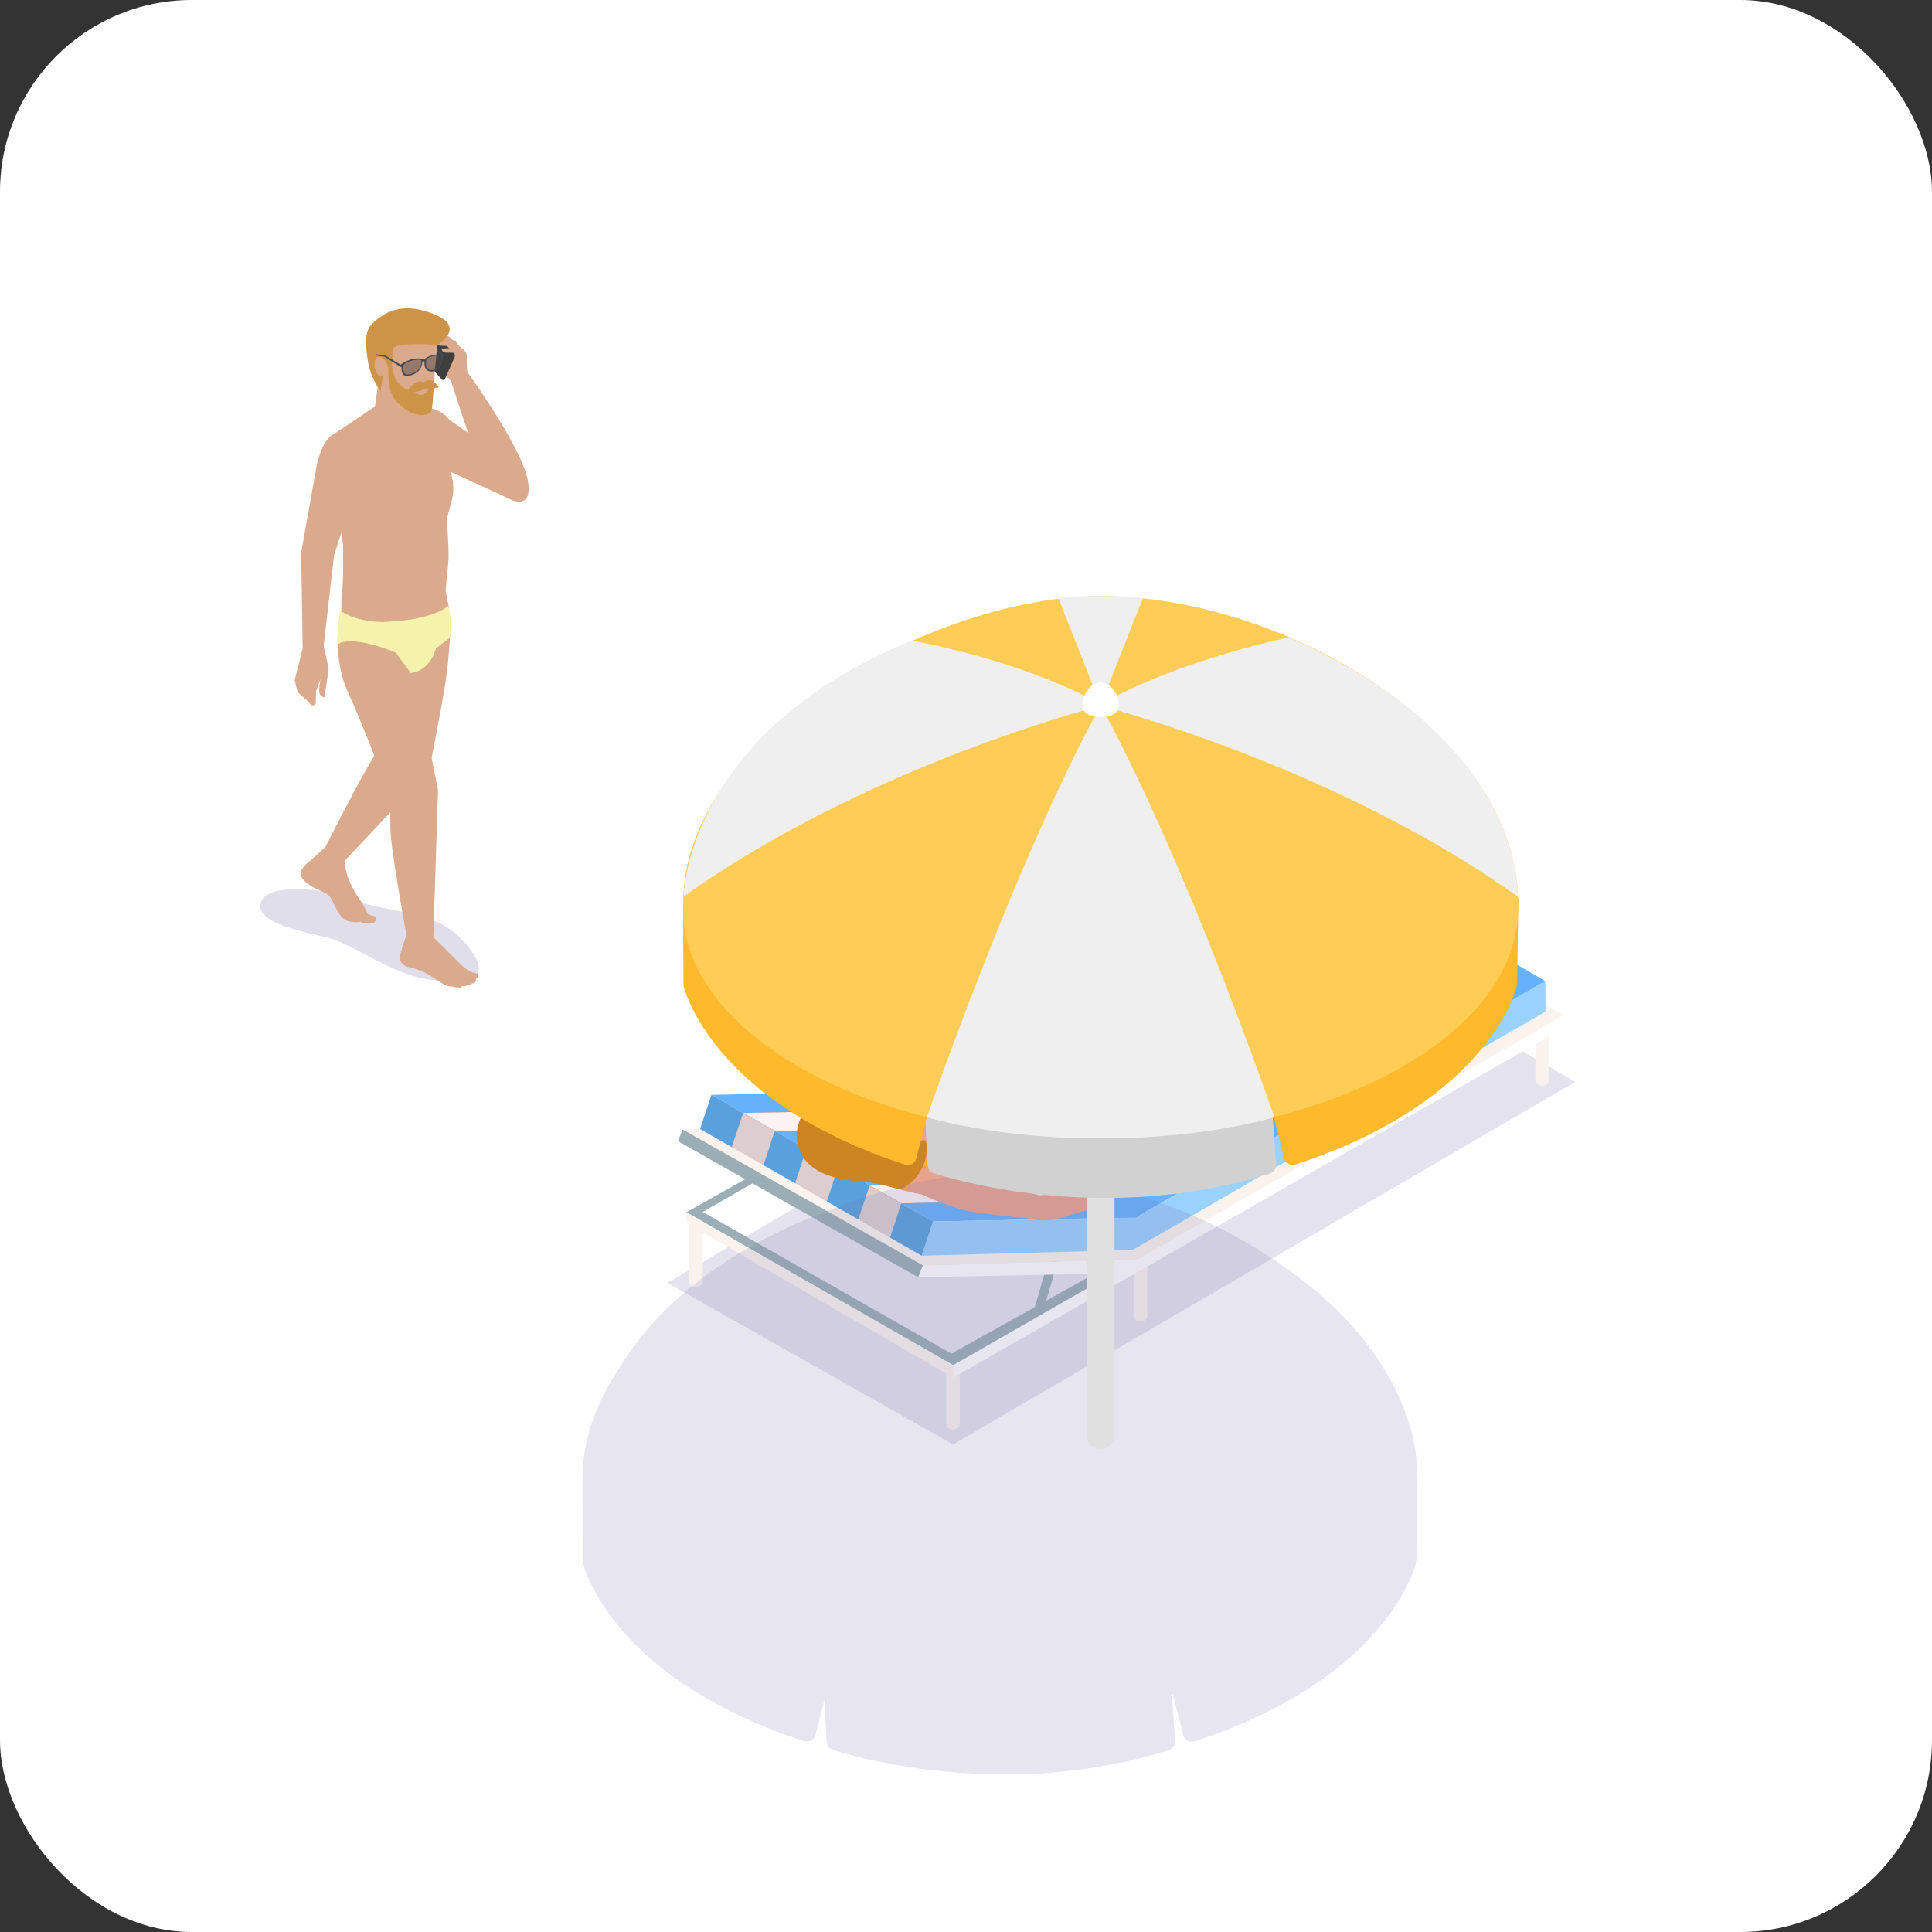<svg width="282" height="282" viewBox="0 0 282 282" fill="none" xmlns="http://www.w3.org/2000/svg">
<rect x="0" y="0" width="282" height="282" fill="#333333" stroke="none"/>
<rect width="282" height="282" rx="28" fill="white"/>
<g clip-path="url(#clip0_607_10170)">
<g style="mix-blend-mode:multiply" opacity="0.3">
<path d="M97.412 187.257L139.118 210.837L229.931 157.902L188.224 133.76L97.412 187.257Z" fill="#7D73AB" fill-opacity="0.7"/>
</g>
<path d="M138.096 207.789C138.096 208.27 138.537 208.651 139.098 208.651C139.66 208.651 140.101 208.27 140.101 207.789V198.024H138.116V207.789H138.096Z" fill="#FAF3ED"/>
<path d="M224.096 157.621C224.096 158.102 224.537 158.483 225.098 158.483C225.66 158.483 226.101 158.102 226.101 157.621V147.856H224.116V157.621H224.096Z" fill="#FAF3ED"/>
<path d="M165.445 192.049C165.445 192.53 165.886 192.911 166.448 192.911C167.009 192.911 167.45 192.53 167.45 192.049V182.284H165.465V192.049H165.445Z" fill="#FAF3ED"/>
<path d="M100.56 187.016C100.56 187.497 101.001 187.878 101.562 187.878C102.124 187.878 102.565 187.497 102.565 187.016V177.251H100.58V187.016H100.56Z" fill="#FAF3ED"/>
<path d="M138.878 197.583L102.565 176.89L111.748 171.637L110.325 171.236L100.199 176.95L139.138 199.267L166.468 183.928L162.097 184.61L138.878 197.583Z" fill="#9BAEB5"/>
<path d="M151.009 190.866C150.908 191.227 151.109 191.588 151.47 191.708C151.831 191.808 152.192 191.608 152.312 191.247L154.859 182.384L153.575 182.003L151.029 190.866H151.009Z" fill="#9BAEB5"/>
<path d="M155.48 179.637L166.468 183.928L228.266 148.157L192.996 129.669L155.48 179.637Z" fill="#FAF3ED"/>
<path d="M133.143 159.265L137.735 161.932L197.969 127.163L193.357 124.496L133.143 159.265Z" fill="#65B1FC"/>
<path d="M137.735 161.932L137.755 166.383L197.969 131.614V127.163L137.735 161.932Z" fill="#B63D18"/>
<path d="M133.143 159.265V163.696L137.755 166.383L137.735 161.932L133.143 159.265Z" fill="#7E2910"/>
<path d="M137.735 161.932L142.347 164.599L202.561 129.83L197.969 127.163L137.735 161.932Z" fill="white"/>
<path d="M142.347 164.598V169.05L202.581 134.281L202.561 129.829L142.347 164.598Z" fill="#FAF3ED"/>
<path d="M137.735 161.932L137.755 166.383L142.347 169.05V164.598L137.735 161.932Z" fill="#B5AA9B"/>
<path d="M142.347 164.598L146.938 167.285L207.173 132.516L202.561 129.83L142.347 164.598Z" fill="#65B1FC"/>
<path d="M146.938 167.285L146.959 171.717L207.173 136.948V132.516L146.938 167.285Z" fill="#B63D18"/>
<path d="M142.347 164.598V169.05L146.958 171.717L146.938 167.285L142.347 164.598Z" fill="#7E2910"/>
<path d="M146.938 167.286L151.55 169.952L211.764 135.183L207.173 132.517L146.938 167.286Z" fill="white"/>
<path d="M151.55 169.952V174.404L211.784 139.635L211.764 135.183L151.55 169.952Z" fill="#FAF3ED"/>
<path d="M146.938 167.285L146.959 171.717L151.55 174.404V169.952L146.938 167.285Z" fill="#B5AA9B"/>
<path d="M151.55 169.952L156.142 172.619L216.356 137.85L211.764 135.183L151.55 169.952Z" fill="#65B1FC"/>
<path d="M156.142 172.619L156.162 177.07L216.376 142.301L216.356 137.85L156.142 172.619Z" fill="#B63D18"/>
<path d="M151.55 169.952V174.404L156.162 177.07L156.142 172.619L151.55 169.952Z" fill="#7E2910"/>
<path d="M156.142 172.619L160.754 175.306L220.968 140.537L216.356 137.85L156.142 172.619Z" fill="white"/>
<path d="M160.754 175.306V179.757L220.988 144.988L220.968 140.537L160.754 175.306Z" fill="#FAF3ED"/>
<path d="M156.142 172.619L156.162 177.07L160.754 179.757V175.306L156.142 172.619Z" fill="#B5AA9B"/>
<path d="M160.753 175.306L165.345 177.973L225.559 143.204L220.967 140.537L160.753 175.306Z" fill="#65B1FC"/>
<path d="M165.345 177.973L165.365 182.424L225.579 147.655L225.559 143.204L165.345 177.973Z" fill="#99D1FF"/>
<path d="M139.058 201.132L228.226 150.042L228.266 148.157L139.058 199.308V201.132Z" fill="white"/>
<path d="M160.753 175.306V179.757L165.365 182.424L165.345 177.973L160.753 175.306Z" fill="#58A1DD"/>
<path d="M156.443 178.254L151.43 175.426L146.417 172.579L141.404 169.752L136.411 166.905L131.398 164.077L99.637 164.859L104.65 167.687L109.663 170.514L114.676 173.361L119.688 176.188L124.701 179.036L129.714 181.863L134.727 184.71L166.127 183.828L161.455 181.081L156.443 178.254Z" fill="#FAF3ED"/>
<path d="M124.701 179.036L119.689 176.188L114.676 173.361L109.663 170.514L104.65 167.687L99.637 164.859L98.956 166.564L134.025 186.435L134.727 184.71L129.714 181.863L124.701 179.036Z" fill="#9BAEB5"/>
<path d="M134.025 186.434L165.486 185.813L166.087 183.828L134.727 184.71L134.025 186.434Z" fill="white"/>
<path d="M103.848 159.806L108.48 162.453L137.815 161.852L133.203 159.205L103.848 159.806Z" fill="#65B1FC"/>
<path d="M106.816 167.446L136.151 166.844L137.815 161.851L108.48 162.453L106.816 167.446Z" fill="#B63D18"/>
<path d="M102.184 164.799L106.816 167.446L108.48 162.453L103.848 159.806L102.184 164.799Z" fill="#58A1DD"/>
<path d="M108.479 162.453L113.091 165.08L142.426 164.498L137.815 161.852L108.479 162.453Z" fill="#FAF2F3"/>
<path d="M111.427 170.072L140.782 169.491L142.427 164.498L113.092 165.08L111.427 170.072Z" fill="#FAF3ED"/>
<path d="M106.815 167.446L111.427 170.073L113.091 165.08L108.48 162.453L106.815 167.446Z" fill="#DCCECF"/>
<path d="M113.091 165.08L117.703 167.727L147.058 167.145L142.426 164.498L113.091 165.08Z" fill="#65B1FC"/>
<path d="M116.059 172.719L145.394 172.118L147.058 167.145L117.703 167.726L116.059 172.719Z" fill="#B63D18"/>
<path d="M111.427 170.073L116.059 172.719L117.703 167.727L113.092 165.08L111.427 170.073Z" fill="#58A1DD"/>
<path d="M117.704 167.727L122.335 170.373L151.671 169.772L147.059 167.145L117.704 167.727Z" fill="#FAF2F3"/>
<path d="M120.671 175.366L150.006 174.765L151.671 169.772L122.336 170.373L120.671 175.366Z" fill="#FAF3ED"/>
<path d="M116.06 172.719L120.671 175.366L122.336 170.373L117.704 167.727L116.06 172.719Z" fill="#DCCECF"/>
<path d="M122.335 170.373L126.947 173.02L156.302 172.418L151.67 169.772L122.335 170.373Z" fill="#65B1FC"/>
<path d="M125.283 177.993L154.638 177.411L156.302 172.418L126.947 173.02L125.283 177.993Z" fill="#B63D18"/>
<path d="M120.671 175.366L125.283 177.993L126.947 173.02L122.335 170.373L120.671 175.366Z" fill="#58A1DD"/>
<path d="M126.947 173.02L131.559 175.647L160.914 175.065L156.302 172.418L126.947 173.02Z" fill="#FAF2F3"/>
<path d="M129.915 180.639L159.25 180.058L160.914 175.065L131.559 175.647L129.915 180.639Z" fill="#FAF3ED"/>
<path d="M125.283 177.993L129.915 180.64L131.559 175.647L126.947 173.02L125.283 177.993Z" fill="#DCCECF"/>
<path d="M131.559 175.647L136.19 178.294L165.525 177.712L160.914 175.065L131.559 175.647Z" fill="#65B1FC"/>
<path d="M134.526 183.286L165.445 182.444L165.526 177.712L136.191 178.293L134.526 183.286Z" fill="#99D1FF"/>
<path d="M129.915 180.64L134.526 183.286L136.191 178.294L131.559 175.647L129.915 180.64Z" fill="#58A1DD"/>
<path d="M100.199 178.514L139.138 201.092V199.267L100.199 176.95V178.514Z" fill="#FAF3ED"/>
<path d="M209.418 139.454C209.358 139.314 209.097 139.113 209.097 139.093C209.218 138.432 208.757 138.251 208.757 138.251C208.696 137.469 208.175 137.509 208.175 137.509C207.934 136.687 207.273 136.908 207.253 136.908C206.832 136.607 206.491 136.988 206.471 137.028C206.11 137.429 205.949 138.211 205.769 139.274L202.601 144.668C202.601 144.668 183.071 153.47 181.226 153.791C179.863 154.032 170.639 158.323 165.506 160.067L174.77 151.505C174.77 151.505 180.945 148.818 183.512 147.314C186.079 145.811 193.397 139.855 193.397 139.855C193.397 139.855 197.127 139.555 197.387 138.773C197.387 138.773 197.648 138.171 197.267 136.567C197.247 136.467 197.227 136.387 197.207 136.286C197.087 135.845 197.047 135.404 197.027 134.963C197.027 134.101 197.167 133.259 197.247 132.497C197.287 132.116 197.307 131.755 197.287 131.414C197.247 130.892 196.746 130.351 196.746 130.131C196.786 129.529 196.505 128.968 196.224 128.807C196.224 128.807 195.924 128.807 195.884 128.847C195.884 128.847 195.823 128.687 195.743 128.587C195.663 128.506 195.483 128.406 195.362 128.566C195.362 128.566 195.041 128.346 194.861 128.687C194.861 128.687 194.54 128.587 194.46 129.108C194.46 129.108 194.219 129.148 194.279 129.629C194.279 129.629 194.139 130.251 194.139 130.291C194.039 130.852 193.838 131.815 193.558 132.878L193.457 133.218C193.397 133.439 193.337 133.66 193.257 133.88L193.217 133.98C193.157 134.141 193.117 134.301 193.056 134.462L193.016 134.582C192.655 135.584 192.194 136.507 191.653 137.148C191.131 137.509 187.803 139.575 175.391 144.868C169.977 147.174 167.892 148.357 155.681 155.475C153.214 156.919 148.583 159.245 145.154 161.531L152.513 172.619C152.513 172.619 161.195 175.186 168.173 170.193C172.203 167.306 183.171 159.466 183.171 159.466C183.171 159.466 187.843 158.463 192.495 155.375C197.087 152.347 203.242 148.096 204.145 147.555C204.145 147.555 205.769 147.535 206.771 147.194C206.771 147.194 206.832 147.174 206.872 147.154C206.912 147.154 206.952 147.134 207.012 147.114C207.132 147.074 207.253 147.034 207.353 146.994C208.095 146.733 209.218 142.803 209.539 141.159C209.579 140.958 209.539 140.657 209.539 140.617C209.619 140.317 209.739 140.116 209.458 139.414L209.418 139.454Z" fill="#E8A28E"/>
<path d="M149.044 160.448C149.044 160.448 144.232 161.531 142.888 161.571C142.387 161.571 139.018 160.568 136.371 160.729C134.848 160.829 131.72 162.132 130.316 162.493C127.308 163.295 121.092 161.43 119.208 162.533C115.318 164.799 121.814 168.027 127.048 171.516C130.196 173.622 133.905 174.484 137.675 174.664C142.788 174.905 152.673 172.659 152.673 172.659H162.558L158.468 163.415L149.044 160.448Z" fill="#E8A28E"/>
<path d="M150.568 158.302C150.568 158.302 144.452 161.491 142.988 161.551C143.55 162.032 144.673 162.453 145.054 163.115C145.836 164.498 145.595 166.343 145.916 167.767C147.279 169.371 148.222 171.195 149.164 173.1C149.204 173.181 149.224 173.261 149.264 173.341C151.269 172.96 151.831 172.82 152.693 172.94C159.29 173.822 162.578 172.639 162.578 172.639L159.35 161.009L150.608 158.282L150.568 158.302Z" fill="#FEAA33"/>
<path d="M164.924 160.308C164.263 159.145 162.338 158.964 160.413 158.683C157.846 158.323 155.26 157.841 152.673 157.661C152.452 157.661 152.252 157.581 152.072 157.5C151.53 157.801 150.969 158.102 150.387 158.423C155.34 160.729 158.207 162.373 159.49 166.423C160.192 168.629 159.952 171.155 158.989 173.281C160.834 173.181 160.313 173.281 162.318 172.439C162.097 168.388 163.3 163.696 165.065 160.548C165.025 160.468 164.985 160.388 164.944 160.308H164.924Z" fill="#FEAA33"/>
<path d="M151.73 174.444C150.988 174.344 138.877 171.175 138.877 171.175C138.877 171.175 132.26 171.075 134.225 174.163C134.225 174.163 137.414 175.847 141.304 176.77C142.888 177.151 150.527 177.893 150.527 177.893C150.527 177.893 152.011 178.354 153.595 178.033C154.738 177.792 156.322 177.431 158.447 176.69C161.736 175.527 164.403 173.521 164.403 173.521L163.059 171.757C163.059 171.757 152.492 174.544 151.73 174.464V174.444Z" fill="#E8A28E"/>
<path d="M171 169.311L170.899 168.97C170.899 168.97 170.579 168.789 169.335 168.95C168.313 169.09 165.325 169.331 165.325 169.331L161.696 172.118L163.741 173.602C166.167 173.782 169.055 170.995 169.055 170.995L171.3 170.333C171.962 169.591 171 169.311 171 169.311Z" fill="#E8A28E"/>
<path d="M151.55 155.054L146.898 157.48L139.92 161.35L145.595 162.032C145.595 162.032 152.031 156.718 152.493 156.618C152.954 156.518 155.28 157.079 155.28 157.079L158.829 154.372L154.077 154.192L151.57 155.034L151.55 155.054Z" fill="#E8A28E"/>
<path d="M140.502 159.004C138.116 158.603 135.79 160.769 135.79 160.769C139.099 160.989 144.332 162.914 144.332 162.914C144.151 161.11 141.846 159.225 140.482 159.004H140.502Z" fill="#FEAA33"/>
<path d="M136.311 168.93C131.358 170.474 131.318 173.582 131.318 173.582L132.381 173.862C132.381 173.862 132.201 172.138 134.426 170.734C136.672 169.331 143.489 167.947 143.489 167.947L142.928 167.245C142.928 167.245 141.244 167.386 136.291 168.93H136.311Z" fill="#FEAA33"/>
<path d="M144.572 162.573C144.572 162.573 143.029 164.679 142.267 168.088C142.267 168.088 144.472 168.088 146.818 170.935C146.818 170.935 149.305 169.15 149.124 167.245C148.843 164.238 144.572 162.553 144.572 162.553V162.573Z" fill="#FEAA33"/>
<path d="M145.595 169.591L148.763 173.521L149.665 173.261L148.061 168.168L145.595 169.591Z" fill="#FEAA33"/>
<path d="M142.888 161.571L143.229 162.233C143.229 162.233 144.351 162.654 145.334 164.338L145.635 163.676C145.635 163.676 144.893 161.812 142.888 161.571Z" fill="#FEAA33"/>
<path d="M131.8 162.553L131.94 163.155L137.715 160.548L136.211 160.628L131.8 162.553Z" fill="#FEAA33"/>
<path d="M128.11 164.739C127.508 162.353 127.548 162.052 124.38 159.887C124.059 159.666 123.558 159.405 123.458 159.105C119.087 159.105 115.337 163.075 116.52 167.306C117.824 171.957 123.638 172.318 126.867 172.579C128.531 172.719 131.158 173.742 131.619 173.501C134.366 172.138 135.669 169.07 135.168 166.463C134.667 166.223 128.972 168.047 128.13 164.739H128.11Z" fill="#CD8422"/>
<g style="mix-blend-mode:multiply" opacity="0.3">
<path d="M206.832 214.065C206.832 214.065 206.832 214.025 206.832 214.005C206.832 213.865 206.832 213.704 206.812 213.564C206.731 212.561 206.551 211.097 206.09 209.273C206.05 209.132 206.009 208.992 205.969 208.852C205.849 208.411 205.709 207.949 205.568 207.468C205.448 207.067 205.288 206.646 205.147 206.245C205.047 206.004 204.967 205.744 204.867 205.483C204.686 205.022 204.486 204.561 204.285 204.1C204.125 203.739 203.964 203.378 203.784 202.997C203.663 202.756 203.543 202.536 203.423 202.295C200.676 196.901 195.703 190.485 186.8 184.449C176.674 177.451 164.042 172.739 152.152 171.496L152.192 171.416C148.542 171.115 145.996 171.155 145.996 171.155C145.996 171.155 143.449 171.095 139.8 171.416L139.86 171.576C133.043 172.419 125.664 174.524 118.566 177.692C118.486 177.692 118.425 177.672 118.425 177.672C102.565 184.149 94.264 192.991 89.912 200.45C86.825 205.283 85 210.516 85 215.99C84.98 216.592 84.98 217.193 85 217.795L85.04 227.7C85.04 227.88 85.06 228.041 85.1 228.221C85.702 230.407 90.815 245.465 117.383 254.148C118.085 254.368 118.846 253.967 119.027 253.245L120.35 248.072L120.651 254.188C120.671 254.769 121.052 255.27 121.614 255.431C124.3 256.273 132.722 258.619 143.911 258.96L147.961 259C154.859 258.9 162.598 257.957 170.559 255.471C171.18 255.27 171.581 254.689 171.521 254.047L171.04 247.33C171.04 247.33 171.14 247.31 171.2 247.29L172.724 253.265C172.905 253.987 173.667 254.408 174.369 254.168C200.676 245.586 205.949 230.728 206.631 228.301C206.691 228.081 206.711 227.88 206.731 227.66L206.912 215.248L206.872 215.288C206.872 214.887 206.852 214.486 206.812 214.085L206.832 214.065ZM120.591 247.25L120.511 247.19C120.511 247.19 120.571 247.19 120.611 247.21V247.25H120.591ZM171.281 247.19C171.281 247.19 171.281 247.19 171.301 247.19H171.281Z" fill="#7D73AB" fill-opacity="0.6"/>
</g>
<path d="M158.628 209.513C158.628 210.636 159.531 211.539 160.654 211.539C161.776 211.539 162.679 210.636 162.679 209.513V118.641H158.628V209.513Z" fill="#E0E0E0"/>
<path d="M135.048 163.095L135.389 170.033C135.409 170.614 135.79 171.115 136.351 171.276C140.943 172.719 162.157 178.534 185.296 171.316C185.918 171.115 186.319 170.534 186.259 169.892L185.778 163.095H135.048Z" fill="#D1D1D1"/>
<path d="M99.758 143.545C99.758 143.725 99.778 143.885 99.818 144.066C100.42 146.252 105.533 161.31 132.101 169.992C132.802 170.213 133.564 169.812 133.745 169.09L135.269 163.095L99.718 131.835L99.758 143.545Z" fill="#FFB92C"/>
<path d="M187.442 169.07C187.622 169.792 188.384 170.213 189.086 169.972C215.393 161.39 220.667 146.532 221.349 144.106C221.409 143.886 221.429 143.685 221.449 143.465L221.629 131.053L185.938 163.075L187.462 169.07H187.442Z" fill="#FFB92C"/>
<path d="M160.653 87C136.472 87 99.718 107.071 99.718 131.835C99.276 140.657 105.392 149.54 117.603 156.277C141.284 169.331 179.802 169.331 203.663 156.277C215.955 149.54 221.93 140.657 221.589 131.835C221.609 107.071 187.582 87 160.653 87Z" fill="#FFCC56"/>
<path d="M188.143 93.035C188.143 93.035 172.543 96.163 160.713 102.74L166.849 87.261C163.2 86.96 160.653 87 160.653 87C160.653 87 158.107 86.94 154.457 87.261L160.573 102.74C148.743 96.184 133.083 93.497 133.083 93.497C99.978 107.031 99.777 130.872 99.777 130.872C125.343 112.606 157.204 103.903 160.613 103.021C147.84 126.461 135.288 163.095 135.288 163.095C147.921 166.524 160.653 166.143 160.653 166.143C160.653 166.143 173.386 166.524 186.018 163.095C186.018 163.095 173.466 126.441 160.693 103.021C164.102 103.923 195.963 112.606 221.529 130.872C221.529 130.872 222.832 108.254 188.143 93.035Z" fill="#EFEFEF"/>
<path d="M160.653 99.592C159.189 99.592 158.006 101.437 158.006 102.821C158.006 104.204 159.189 104.645 160.653 104.645C162.117 104.645 163.3 104.224 163.3 102.821C163.3 101.417 162.117 99.592 160.653 99.592Z" fill="white"/>
</g>
<g clip-path="url(#clip1_607_10170)">
<g style="mix-blend-mode:multiply" opacity="0.25">
<path d="M53.041 131.837C50.735 130.09 39.711 128.487 38.216 131.405C36.307 135.151 47.006 136.376 49.006 137.223C54.265 139.438 58.318 142.771 64.01 143.131C68.927 143.437 72.224 142.735 67.901 137.655C64.082 133.17 58.678 133.422 53.023 131.837H53.041Z" fill="#847BAB"/>
</g>
<path d="M64.244 60.328L65.001 68.524L74.962 73.081C75.268 73.189 75.574 73.189 75.862 73.099C75.286 71.208 74.763 69.263 74.241 67.335C71.485 65.408 64.244 60.328 64.244 60.328Z" fill="#DBA98C"/>
<path d="M68.243 54.33C68.117 53.826 68.117 52.547 68.117 51.881C68.117 51.629 68.009 51.394 67.811 51.214L65.559 49.161L63.272 49.053C63.272 49.053 63.668 53.718 64.064 54.204C64.46 54.673 65.523 55.213 65.523 55.213L65.883 55.753C66.694 58.329 69.81 68.128 71.287 70.235C72.98 72.667 78.114 75.621 77.015 70.019C76.132 65.516 69.576 56.204 68.243 54.33Z" fill="#DBA98C"/>
<path d="M61.326 46.783C61.182 46.639 60.984 46.675 60.894 46.855L59.453 49.467C59.345 49.665 59.381 49.935 59.525 50.097L64.46 55.339C64.641 55.537 64.875 55.501 64.965 55.267L66.352 52.133C66.442 51.916 66.37 51.61 66.208 51.448L61.344 46.801L61.326 46.783Z" fill="#3F3F3E"/>
<path d="M65.145 48.981L62.785 49.089C62.785 49.089 62.839 49.683 63.56 49.647C64.28 49.611 66.027 49.935 66.027 49.935L65.541 49.179C65.451 49.053 65.289 48.963 65.127 48.981H65.145Z" fill="#DBA98C"/>
<path d="M64.316 48.512L61.975 48.692C61.975 48.692 62.227 49.323 62.965 49.287C63.686 49.251 65.253 49.341 65.253 49.341L64.695 48.656C64.604 48.548 64.478 48.494 64.334 48.512H64.316Z" fill="#DBA98C"/>
<path d="M66.388 49.701C65.631 49.701 63.614 49.827 63.614 49.827C63.614 49.827 63.686 50.458 64.46 50.476C65.235 50.494 66.874 50.53 66.874 50.53C66.874 50.53 66.658 49.683 66.388 49.683V49.701Z" fill="#DBA98C"/>
<path d="M64.424 50.89C64.424 50.89 64.478 51.52 65.271 51.484C66.045 51.448 67.666 51.592 67.666 51.592L67.252 50.746L64.424 50.872V50.89Z" fill="#DBA98C"/>
<path d="M69.684 142.104C69.486 142.104 68.999 141.96 68.981 141.942C68.243 141.672 67.829 141.276 67.36 140.879L63.2 136.736L59.309 136.52C59.309 136.52 58.444 138.916 58.354 139.69C58.282 140.267 58.732 140.915 59.561 141.149C59.561 141.149 60.696 141.348 61.903 141.906C63.109 142.464 64.586 143.725 65.325 143.905C65.505 143.959 65.775 143.995 66.063 144.013C66.352 144.031 66.532 144.122 66.856 144.176C67.45 144.248 67.432 143.923 67.432 143.923C67.739 144.049 68.117 143.959 68.117 143.743C68.117 143.743 68.423 143.797 68.603 143.761C68.819 143.725 68.909 143.527 68.909 143.509C68.909 143.509 69.108 143.581 69.288 143.437C69.54 143.239 69.468 143.005 69.468 142.879C69.468 142.879 69.684 142.861 69.792 142.608C69.936 142.302 69.666 142.122 69.666 142.122L69.684 142.104Z" fill="#DBA98C"/>
<path d="M56.751 90.535L55.94 108.043C55.94 108.043 53.851 111.645 53.167 112.834C51.563 115.608 47.331 123.948 47.331 123.948C48.934 128.055 49.978 126.001 49.978 126.001L62.623 112.582C62.623 112.582 64.532 102.946 65.001 99.703C66.406 90.157 65.217 87.491 65.217 87.491L56.751 90.517V90.535Z" fill="#DBA98C"/>
<path d="M60.209 88.824L49.618 89.832C49.618 89.832 48.411 95.867 50.753 100.946C53.094 106.026 57.003 116.437 57.003 116.437C57.003 116.437 56.913 120.543 57.039 121.912C57.363 125.821 59.489 137.403 59.489 137.403C59.489 137.403 59.885 140.123 63.235 137.205L63.938 115.356L60.209 96.641V88.824Z" fill="#DBA98C"/>
<path d="M66.244 62.526C65.343 60.094 63.668 59.698 60.336 58.87L57.436 58.906L54.554 59.446L49.943 62.562C47.727 63.805 47.871 65.012 48.033 67.534L50.069 79.44C50.069 79.44 50.177 84.987 49.889 86.807C49.763 87.563 49.853 90.481 49.853 90.481C49.853 90.481 49.889 93.399 57.652 92.228C65.055 91.112 65.541 88.788 65.541 88.788L65.037 86.194C65.037 86.194 65.397 82.736 65.469 81.565C65.541 80.124 65.217 75.837 65.217 75.837C65.217 75.837 65.649 74.036 65.901 73.189C66.658 70.686 65.559 68.56 65.649 68.218C66.172 66.147 66.478 63.084 66.244 62.49V62.526Z" fill="#DBA98C"/>
<path d="M55.418 54.42L54.68 59.698C54.752 61.409 56.193 62.742 57.904 62.67C59.615 62.598 60.948 61.157 60.876 59.446L60.66 54.384L55.418 54.42Z" fill="#DBA98C"/>
<path d="M50.573 63.012C47.025 62.274 46.142 68.434 46.142 68.434L43.962 80.646L44.179 94.66L43.008 99.271L43.44 101.018L44.593 102.045C44.593 102.045 45.187 102.585 45.259 102.729C45.493 103.162 46.178 102.946 46.124 102.441L46.088 102.513L46.142 100.91L46.736 99.235L46.79 99.037L46.592 100.496C46.466 101.775 47.367 101.793 47.367 101.793L47.979 97.56L47.241 94.282L48.754 81.115L52.248 69.965C52.248 69.965 54.031 63.733 50.555 63.012H50.573Z" fill="#DBA98C"/>
<path d="M54.896 54.853C54.644 57.428 58.84 59.248 59.111 59.32C61.2 59.968 63.037 58.545 63.29 55.933L63.938 49.323L54.842 50.025L54.896 54.853Z" fill="#DBA98C"/>
<path d="M63.325 45.847C59.417 44.28 56.571 44.946 54.193 47.396C53.04 48.584 53.491 51.286 53.671 52.529C54.085 55.375 55.544 57.05 55.544 57.05L56.246 52.673L56.679 53.592L57.201 53.286C57.201 53.286 57.327 51.232 57.381 50.926C57.543 49.863 63.83 50.35 63.83 50.35C63.83 50.35 68.207 47.792 63.325 45.847Z" fill="#CD9447"/>
<path d="M54.715 52.763C54.463 53.88 55.094 55.195 56.048 54.871L56.264 52.691C56.264 52.691 55.058 51.25 54.715 52.763Z" fill="#DBA98C"/>
<path d="M61.38 57.645C61.074 57.627 60.516 57.411 60.102 57.194C59.669 56.978 59.165 56.906 58.228 55.988C57.814 55.573 57.382 54.817 57.22 53.304L56.697 53.61C56.697 53.61 56.391 57.086 57.886 58.599C58.535 59.266 60.264 61.067 62.461 60.437C63.272 60.203 63.056 59.032 63.326 56.6L63.452 54.475C63.452 54.475 63.056 56.42 62.317 57.176C62.101 57.393 61.813 57.681 61.398 57.645H61.38Z" fill="#CD9447"/>
<path d="M59.164 57.555C59.164 57.555 61.65 57.086 61.848 56.798C62.065 56.51 62.263 56.06 62.1 55.952C60.533 54.853 59.147 57.555 59.147 57.555H59.164Z" fill="#CD9447"/>
<path d="M61.722 56.041C61.614 56.204 61.722 56.582 62.046 56.762C62.353 56.942 64.064 56.528 64.064 56.528C64.064 56.528 62.731 54.492 61.722 56.041Z" fill="#CD9447"/>
<path d="M63.758 50.98V51.232C63.974 51.394 63.614 51.088 64.496 51.863C64.496 51.863 64.622 51.917 64.676 51.881C64.731 51.844 64.731 51.791 64.676 51.755C64.352 51.43 64.244 51.34 63.758 50.98Z" fill="#434D57"/>
<g opacity="0.5">
<path d="M60.264 52.493C59.039 52.763 58.588 53.25 58.732 53.988C58.877 54.727 59.255 54.943 60.264 54.547C60.696 54.384 61.506 53.952 61.596 52.835C61.632 52.475 61.452 52.223 60.282 52.475L60.264 52.493Z" fill="#504845"/>
</g>
<g opacity="0.5">
<path d="M63.38 51.881C62.335 52.079 62.155 52.403 62.119 52.763C62.011 53.898 62.695 54.132 63.092 54.114C63.956 54.078 64.442 53.412 64.55 52.547C64.659 51.682 64.388 51.718 63.38 51.899V51.881Z" fill="#504845"/>
</g>
<path d="M63.776 51.755C63.776 51.755 63.596 51.773 63.506 51.791C63.47 51.791 63.416 51.791 63.38 51.809C62.965 51.881 62.659 51.971 62.443 52.097C62.407 52.115 62.371 52.133 62.335 52.169C62.209 52.259 61.993 52.367 61.885 52.403C61.758 52.403 61.542 52.385 61.416 52.349C61.362 52.349 61.326 52.331 61.29 52.331C61.074 52.295 60.732 52.313 60.264 52.403C60.209 52.403 60.155 52.421 60.101 52.439C59.993 52.457 59.903 52.493 59.813 52.529C59.093 52.745 58.498 53.214 58.498 53.214C58.462 53.214 58.426 53.268 58.426 53.322C58.426 53.412 58.426 53.448 58.408 53.52C58.408 53.556 58.426 53.574 58.48 53.556C58.48 53.556 58.498 53.556 58.516 53.556C58.516 53.556 58.606 53.556 58.606 53.682C58.606 53.718 58.606 53.736 58.606 53.754C58.606 53.862 58.606 53.97 58.624 54.096C58.75 54.763 59.057 55.051 59.867 54.817C59.993 54.781 60.119 54.745 60.245 54.691C60.822 54.474 61.434 54.006 61.614 53.124C61.614 53.106 61.614 53.088 61.614 53.07V53.033C61.65 52.781 61.776 52.745 61.831 52.727C61.831 52.727 61.957 52.727 61.957 52.925C61.957 52.962 61.957 52.998 61.957 53.033C61.957 53.033 61.957 53.052 61.957 53.07C61.957 53.934 62.479 54.258 63.001 54.24C63.127 54.24 63.236 54.222 63.344 54.186C64.046 54.006 64.46 53.34 64.568 52.565C64.586 52.421 64.604 52.313 64.604 52.223C64.604 52.223 64.604 52.187 64.604 52.169C64.604 52.061 64.695 52.025 64.695 52.025C64.695 52.025 64.695 52.025 64.713 52.025C64.749 52.025 64.766 51.989 64.766 51.971C64.766 51.917 64.766 51.881 64.766 51.827C64.766 51.809 64.298 51.719 63.722 51.791L63.776 51.755ZM61.506 52.871C61.416 54.06 60.462 54.403 60.245 54.474C60.119 54.529 60.011 54.565 59.903 54.601C59.201 54.799 58.967 54.547 58.84 53.934C58.786 53.664 58.822 53.448 58.949 53.268C59.111 53.016 59.471 52.799 60.119 52.637C60.173 52.637 60.227 52.619 60.282 52.601C61.452 52.349 61.542 52.601 61.524 52.889L61.506 52.871ZM64.478 52.529C64.388 53.268 64.028 53.79 63.416 53.952C63.326 53.97 63.218 53.988 63.109 54.006C62.929 54.006 62.065 53.97 62.191 52.745C62.227 52.457 62.335 52.169 63.38 51.953C63.416 51.953 63.47 51.953 63.506 51.935C64.028 51.845 64.316 51.863 64.424 51.989C64.514 52.079 64.514 52.223 64.478 52.547V52.529Z" fill="#434D57"/>
<path d="M56.157 51.863C56.157 51.863 56.157 51.863 56.139 51.863C55.67 51.827 55.436 51.809 54.932 51.719C54.878 51.719 54.824 51.737 54.824 51.791C54.824 51.845 54.842 51.899 54.914 51.899C55.4 51.989 55.634 52.007 56.085 52.043C56.085 52.043 56.103 52.043 56.121 52.043C56.121 52.043 56.121 52.043 56.103 52.043C57.057 52.655 57.471 52.961 58.444 53.52C58.444 53.52 58.57 53.52 58.624 53.466C58.66 53.412 58.66 53.34 58.606 53.304C57.616 52.745 57.201 52.457 56.211 51.881L56.157 51.863Z" fill="#434D57"/>
<path d="M54.733 133.765C54.733 133.765 53.779 133.512 53.707 133.404C53.545 133.206 53.257 132.378 52.734 131.639C49.708 127.37 50.428 125.155 50.428 125.155L47.691 123.444C47.691 123.444 46.502 124.596 45.421 125.497C44.593 126.199 43.476 127.082 44.088 128.145C44.358 128.613 45.331 129.442 46.322 129.784C46.574 129.874 47.925 130.558 48.087 130.793C48.987 132.053 49.384 134.215 51.095 134.521C52.068 134.683 52.608 134.557 52.608 134.557C52.608 134.557 53.509 135.061 54.517 134.701C54.517 134.701 55.274 134.107 54.715 133.747L54.733 133.765Z" fill="#DBA98C"/>
<path d="M56.643 90.769C51.87 90.968 49.618 89.058 49.618 89.058C49.276 92.228 49.132 94.192 49.132 94.192C51.059 92.391 57.778 95.254 57.778 95.254L59.957 98.245C62.911 97.866 63.632 94.642 63.632 94.642L65.811 92.967C65.937 89.761 65.433 88.428 65.433 88.428C65.433 88.428 63.398 90.463 56.625 90.733L56.643 90.769Z" fill="#F5F2AC"/>
</g>
<defs>
<clipPath id="clip0_607_10170">
<rect width="144.931" height="172" fill="white" transform="translate(85 87)"/>
</clipPath>
<clipPath id="clip1_607_10170">
<rect width="39.159" height="99.176" fill="white" transform="translate(38 45)"/>
</clipPath>
</defs>
</svg>
